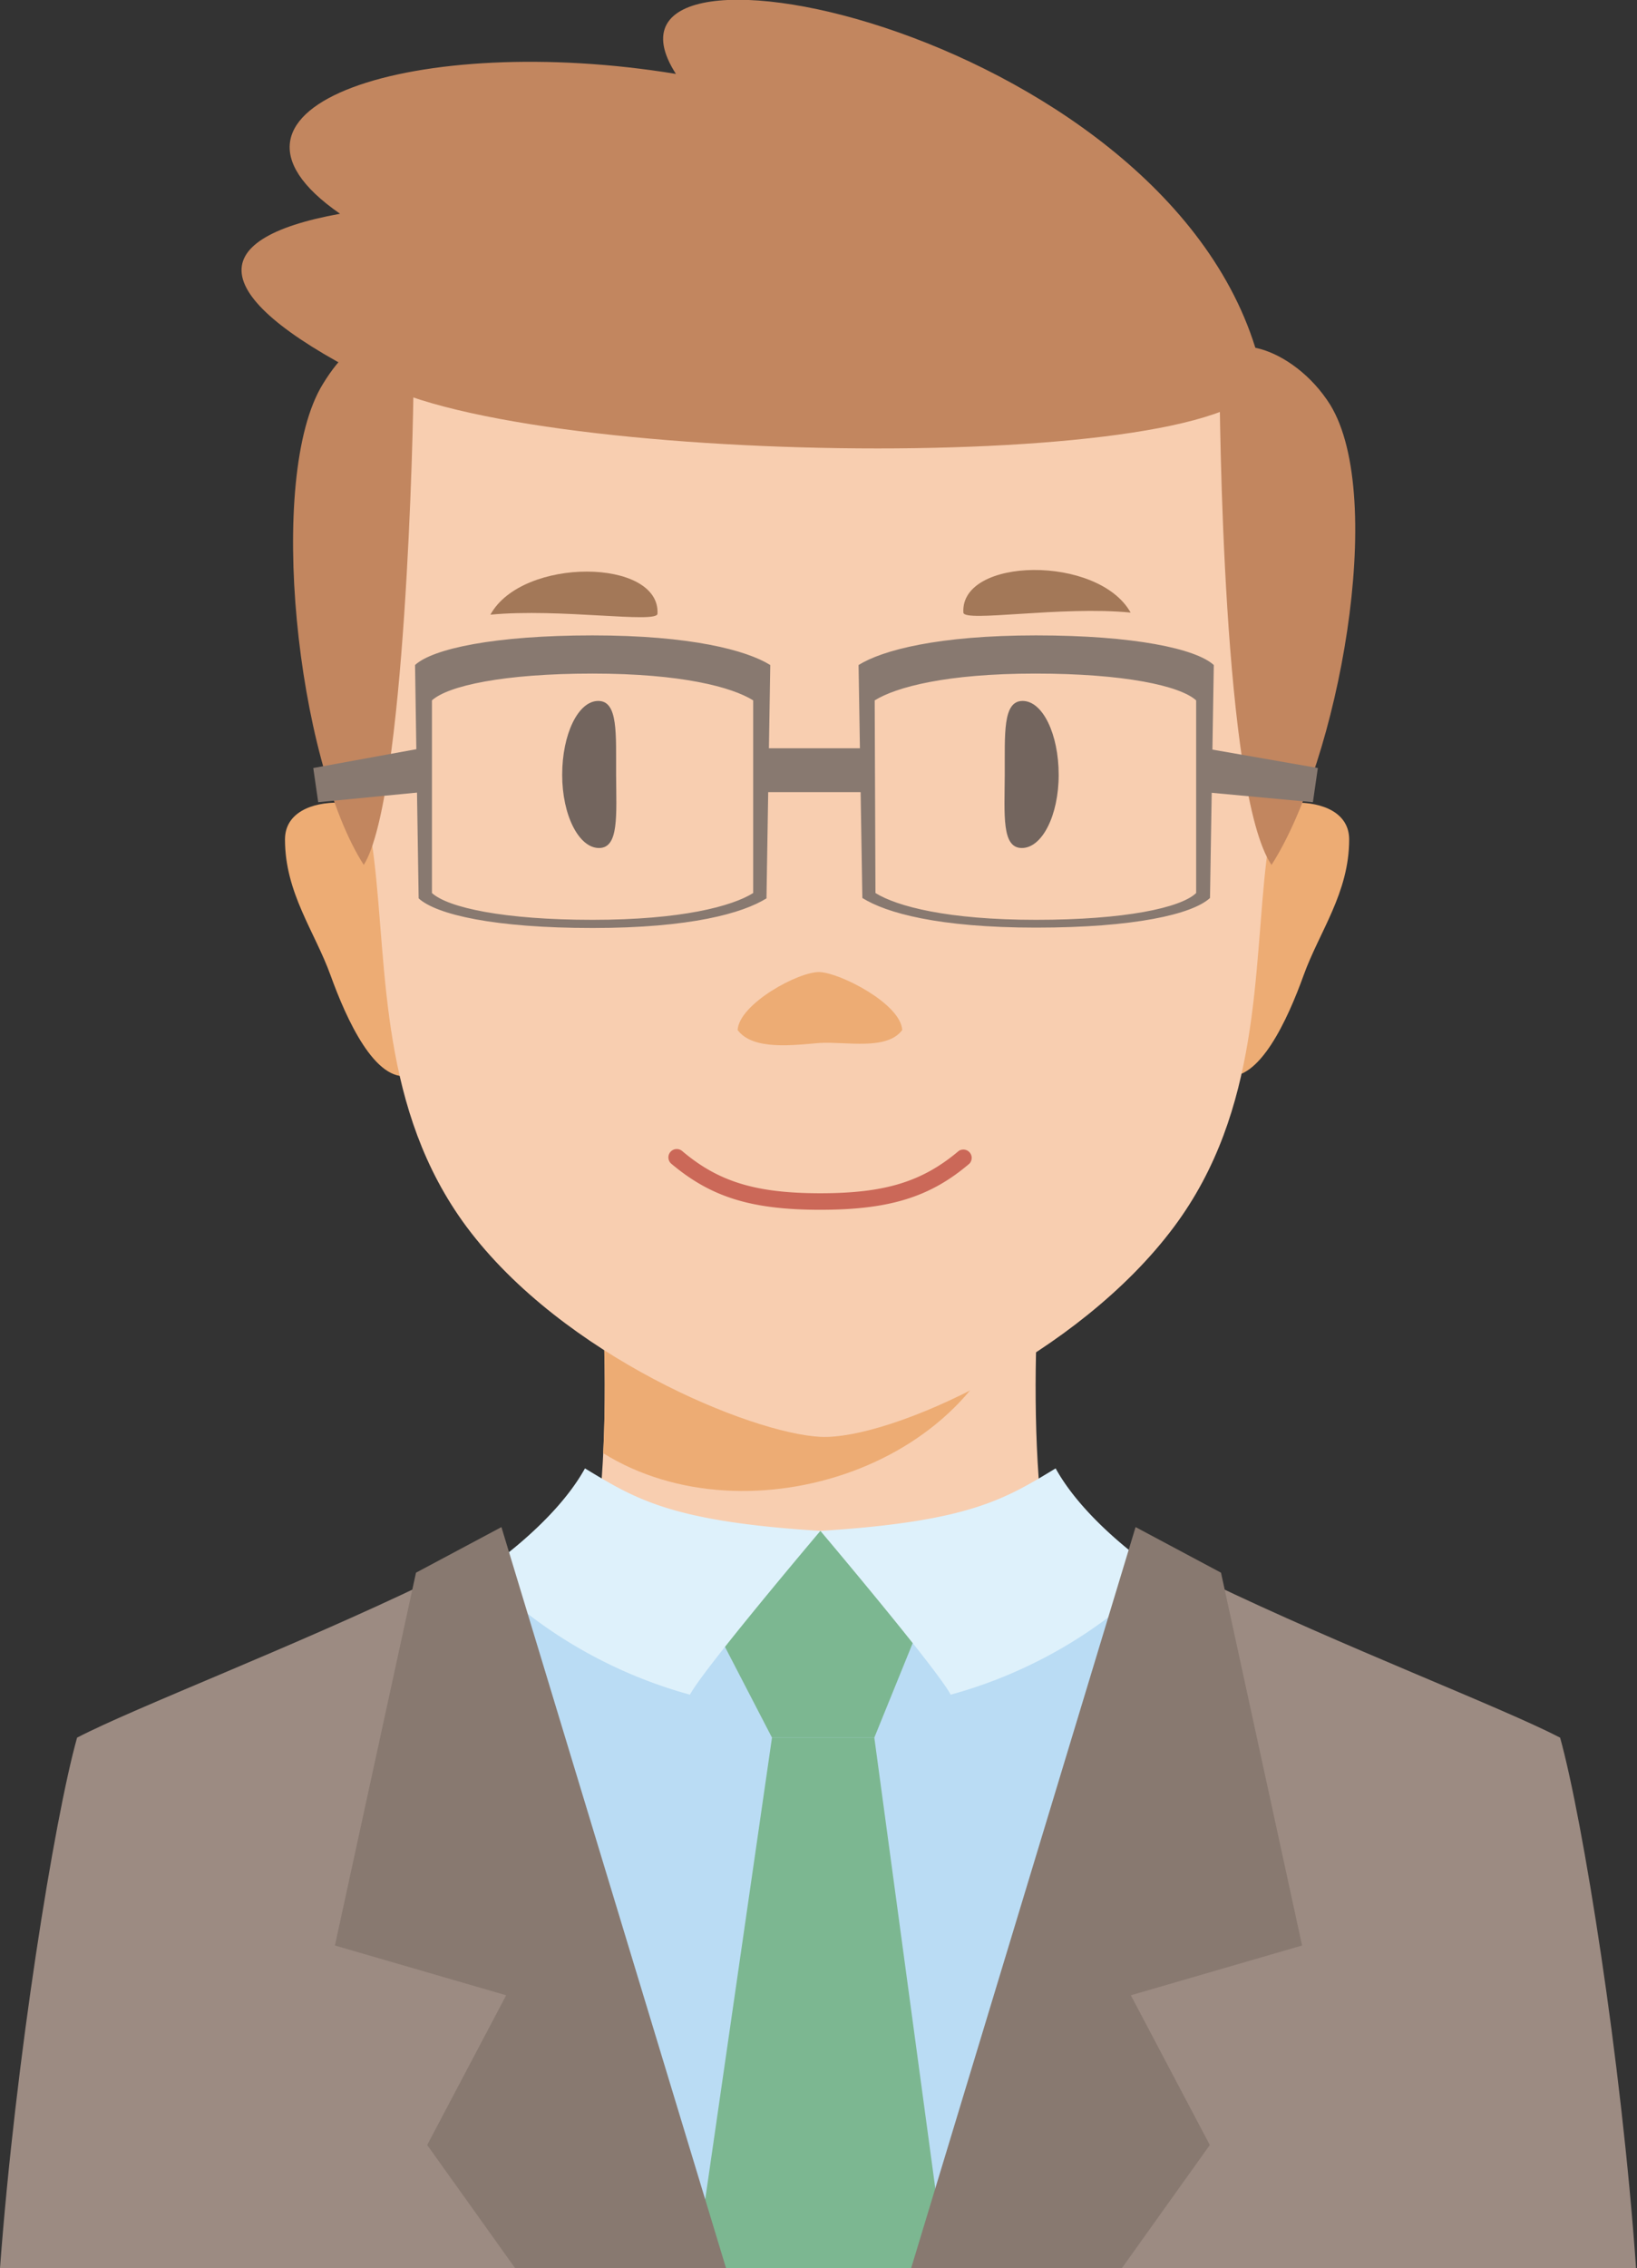 <svg xmlns="http://www.w3.org/2000/svg" viewBox="0 0 86.22 119.37"><rect x="0" y="0" width="86.22" height="119.37" fill="#333333" stroke="none"/><defs><style>.cls-1{fill:#f8ceb0;}.cls-2{fill:#edac74;}.cls-3{fill:#a37858;}.cls-4{fill:#73655e;}.cls-5{fill:#cb6858;}.cls-6{fill:#c2865f;}.cls-7{fill:#887970;}.cls-8{fill:#badcf4;}.cls-9{fill:#7cb791;}.cls-10{fill:#def1fb;}.cls-11{fill:#9c8b82;}</style></defs><g id="レイヤー_2" data-name="レイヤー 2"><g id="レイヤー_1-2" data-name="レイヤー 1"><path class="cls-1" d="M56.34,85.08c-2.44-3.52-1.9-17.92-1.22-20.28H31.28c.68,2.36,1.22,16.76-1.22,20.28Z"/><path class="cls-2" d="M53.6,67.88,31.28,64.8c.39,1.36.73,6.71.49,11.68C39.37,81.22,51.89,77.15,53.6,67.88Z"/><path class="cls-2" d="M64.79,43.83c.68-1.89,6.27-2.46,6.27.35s-1.57,4.85-2.4,7.15S66.31,57,64.51,56.61C62.41,56.16,64.51,44.6,64.79,43.83Z"/><path class="cls-2" d="M21.28,43.83c-.69-1.89-6.27-2.46-6.27.35s1.57,4.85,2.4,7.15,2.35,5.66,4.14,5.28C23.66,56.16,21.55,44.6,21.28,43.83Z"/><path class="cls-1" d="M43.21,8.69c9.53,0,27.32,5.9,26.05,21.39-.56,6.82-2.12,11.61-2.55,15.12-.71,5.87-.28,13.2-4.87,19.36-5.08,6.82-15,11.24-18.63,11.06S29.65,71.38,24.57,64.56C20,58.4,20.41,51.07,19.7,45.2c-.42-3.51-2-8.3-2.54-15.12C15.89,14.59,32.62,8.69,43.21,8.69Z"/><path class="cls-2" d="M43.18,54.89c1.39-.08,3.53.41,4.34-.68-.08-1.38-3.25-3-4.34-3.05s-4.25,1.67-4.33,3.05C39.66,55.3,41.8,55,43.18,54.89Z"/><path class="cls-3" d="M50.74,32.24c-.17-2.93,7.1-3.05,8.81,0C55.9,31.88,50.77,32.77,50.74,32.24Z"/><path class="cls-3" d="M34.63,32.3c.15-2.93-7.13-3-8.8.05C29.47,32,34.61,32.83,34.63,32.3Z"/><path class="cls-4" d="M29.61,40.78c0,2.13.88,3.85,1.94,3.85s.91-1.73.9-3.86.12-3.88-.94-3.88S29.61,38.64,29.61,40.78Z"/><path class="cls-4" d="M55.76,40.78c0,2.13-.87,3.85-1.94,3.85s-.91-1.73-.9-3.86-.12-3.88.94-3.88S55.76,38.64,55.76,40.78Z"/><path class="cls-5" d="M50.5,60.57c-1.93,1.63-3.9,2.23-7.29,2.23s-5.37-.6-7.29-2.23a.44.44,0,0,0-.57.67c2.1,1.77,4.23,2.43,7.86,2.43S49,63,51.06,61.24a.44.44,0,0,0-.56-.67Z"/><path class="cls-6" d="M17,20.22c-3,4.88-1.36,19.83,2.16,25.3,2.18-3.49,2.62-23.11,2.62-25.45C20.29,17.74,18.92,17.09,17,20.22Z"/><path class="cls-6" d="M70.06,21.3c3,4.89.42,18.75-3.09,24.22-2.56-3.76-2.74-23.69-2.74-26S68.1,18.18,70.06,21.3Z"/><path class="cls-6" d="M66.44,19.49C62.33,1.76,29.88-5,35.6,3.89,22,1.66,9.68,5.56,17.91,11.25c-7.41,1.34-7.06,4.48,2.19,9S67.7,24.91,66.44,19.49Z"/><path class="cls-7" d="M40.37,47.28c-1.25.78-4,1.56-9.16,1.56s-8.22-.7-9.16-1.56L21.86,35c.93-.86,4.19-1.56,9.35-1.56s8.11.78,9.36,1.56Zm-.7-10.42c-1.12-.7-3.78-1.41-8.46-1.41s-7.61.64-8.46,1.41V47c.85.77,3.79,1.41,8.46,1.41s7.34-.71,8.46-1.41Z"/><rect class="cls-7" x="40.11" y="39.38" width="5.7" height="2.31"/><polygon class="cls-7" points="22.2 41.69 16.76 42.22 16.5 40.42 22.2 39.38 22.2 41.69"/><polygon class="cls-7" points="63.45 41.69 69.15 42.22 69.41 40.42 63.45 39.38 63.45 41.69"/><path class="cls-7" d="M45.22,35c1.25-.78,4.19-1.56,9.35-1.56s8.42.7,9.36,1.56l-.2,12.26c-.93.86-4,1.56-9.16,1.56s-7.91-.78-9.15-1.56Zm.89,12c1.13.7,3.79,1.41,8.46,1.41S62.19,47.78,63,47V36.86c-.85-.77-3.79-1.41-8.47-1.41s-7.33.71-8.46,1.41Z"/><polygon class="cls-8" points="22.64 119.37 24.78 83.32 43.23 81.49 62.69 83.32 63.89 119.37 22.64 119.37"/><polygon class="cls-9" points="43.21 80.57 35.71 81.9 40.66 91.45 46.05 91.45 49.93 81.9 43.21 80.57"/><polygon class="cls-9" points="49.83 119.37 46.05 91.45 40.66 91.45 36.62 119.37 49.83 119.37"/><path class="cls-10" d="M30.81,77.28c2.68,1.62,4.55,2.8,12.4,3.29,0,0-6.2,7.32-6.87,8.62a24.74,24.74,0,0,1-11-6.42S29.14,80.3,30.81,77.28Z"/><path class="cls-10" d="M55.6,77.28c-2.68,1.62-4.55,2.8-12.39,3.29,0,0,6.19,7.32,6.86,8.62a24.68,24.68,0,0,0,11-6.42S57.27,80.3,55.6,77.28Z"/><path class="cls-11" d="M36,119.37,22.5,83.29c-7,3.37-15.38,6.57-18.44,8.16C2.86,95.72.82,108.38,0,119.37Z"/><polygon class="cls-7" points="38.24 119.37 26.41 80.37 21.91 82.77 17.64 102.39 26.66 105.01 22.5 112.89 27.13 119.37 38.24 119.37"/><path class="cls-11" d="M50.2,119.37,63.72,83.29c7,3.37,15.38,6.57,18.45,8.16,1.19,4.27,3.23,16.93,4,27.92Z"/><polygon class="cls-7" points="47.99 119.37 59.81 80.37 64.31 82.77 68.58 102.39 59.56 105.01 63.72 112.89 59.09 119.37 47.99 119.37"/></g></g></svg>